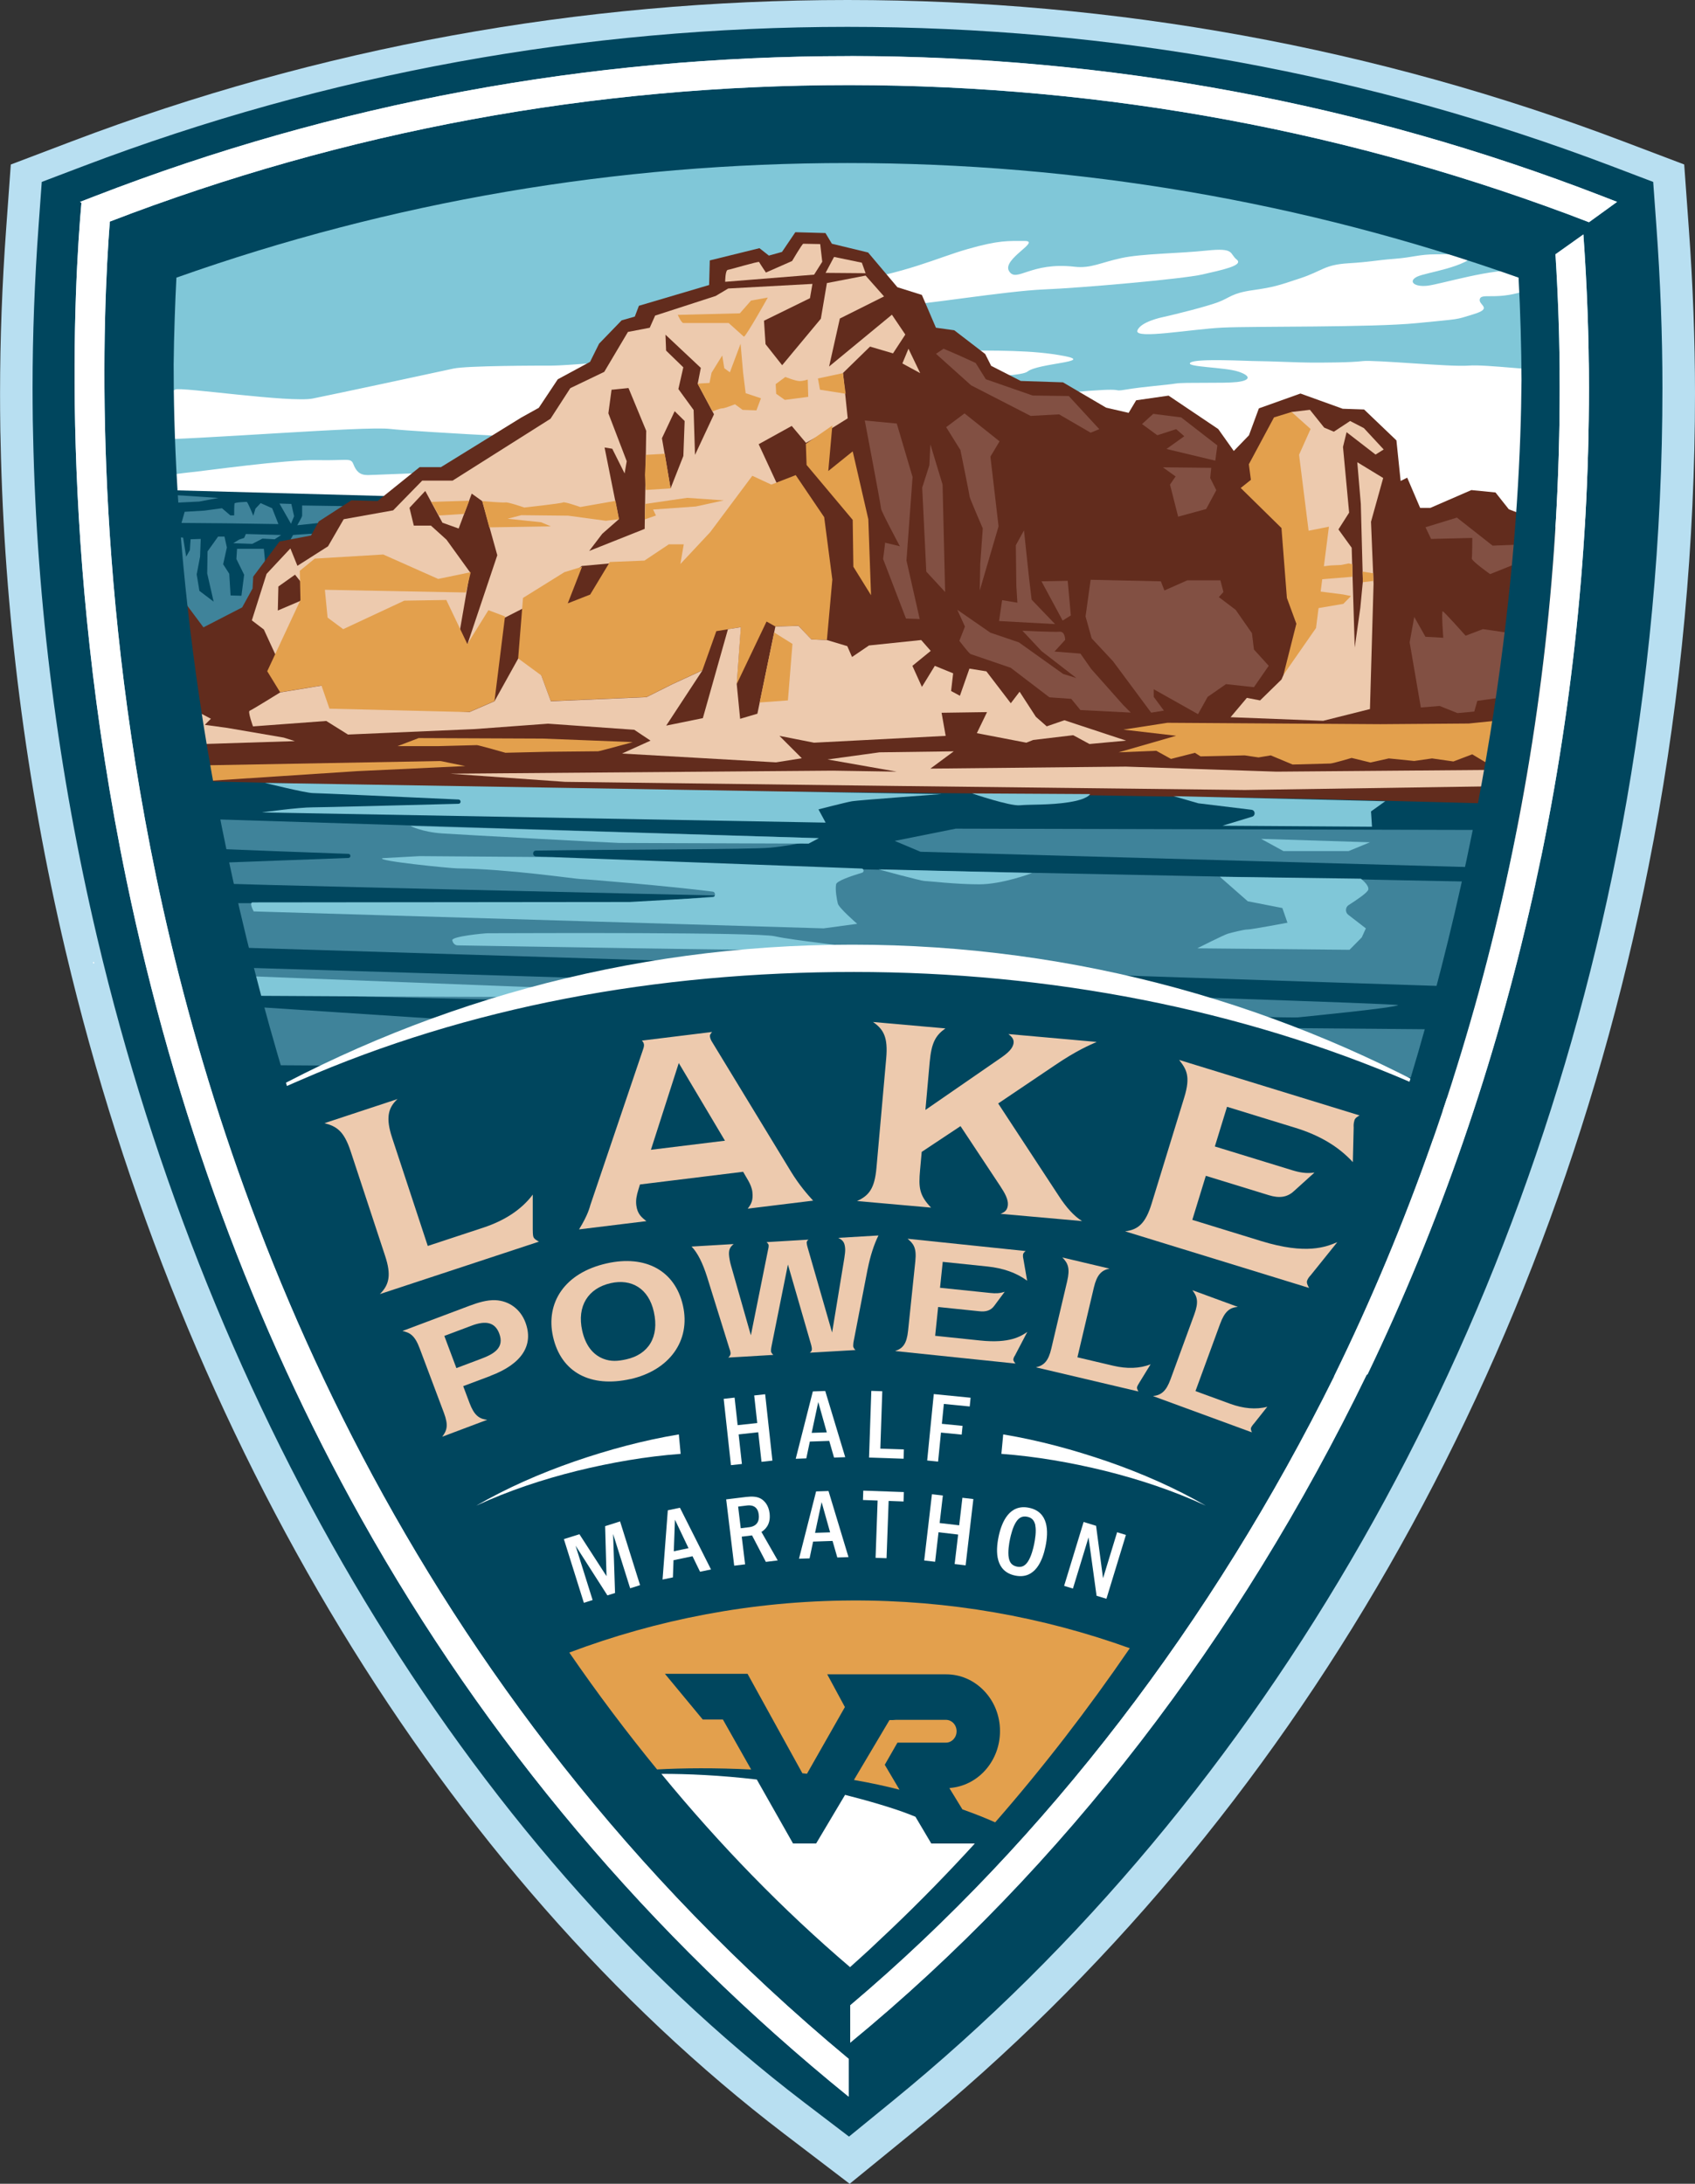 <?xml version="1.0" encoding="UTF-8"?> <svg xmlns="http://www.w3.org/2000/svg" id="Layer_2" viewBox="0 0 306.1 394.22"><rect x="0" y="0" width="306.1" height="394.22" fill="#333333" stroke="none"/><defs><style>.cls-1{fill:none;}.cls-1,.cls-2,.cls-3,.cls-4,.cls-5,.cls-6,.cls-7,.cls-8,.cls-9,.cls-10{stroke-width:0px;}.cls-2{fill:#622c1d;}.cls-3{fill:#3f839a;}.cls-4{fill:#b8dff1;}.cls-5{fill:#825043;}.cls-6{fill:#80c7d8;}.cls-7{fill:#fff;}.cls-8{fill:#e3a04d;}.cls-9{fill:#edcaae;}.cls-10{fill:#00465e;}</style></defs><g id="Layer_1-2"><path class="cls-4" d="m304.98,41.18l-.83-11.49-10.98-4.16C248.53,8.59,201.39,0,153.05,0S57.57,8.59,12.93,25.53L1.95,29.7l-.83,11.48c-.74,10.09-1.11,20.13-1.11,29.85,0,1.97.01,3.95.04,5.93,0,.63.02,1.25.04,1.88l.02.95c.63,30.61,4.56,61.45,11.68,91.65l.07.29c20.97,88.71,68.26,166.51,129.74,213.46l11.84,9.03,11.53-9.4c68.44-55.81,115.89-138.54,133.61-232.91l.07-.35c4.94-26.44,7.45-53.54,7.45-80.54,0-9.68-.38-19.72-1.12-29.85Z"></path><polygon class="cls-6" points="284.03 111.98 23.45 111.98 23.45 37.41 148.41 24.13 284.03 38.51 284.03 111.98"></polygon><path class="cls-7" d="m26.08,86.13c1.72.12,5.64-.61,8.21-.86s17.27-2.33,22.91-2.21c5.64.12,6.13-.49,6.62.74s1.1,1.96,2.57,1.96,20.21-.98,23.64-.25c3.43.74,4.78,1.59,4.78,1.59,0,0-.61,3.19-1.1,3.55s-65.05,2.08-65.05,2.08l-2.57-6.62Z"></path><path class="cls-7" d="m294.63,64.11s-5.4.54-7.02,1.08-2.16,1.35-5.94,1.62c-3.78.27-13.23-1.08-16.47-.81-3.24.27-17.01-1.08-19.17-.81s-7.02.27-9.18.27-7.83-.27-9.72-.27-11.07-.54-12.15.27c-1.08.81,6.21.81,8.64,1.62,2.43.81,2.16,1.62-.27,1.89-2.43.27-9.45,0-11.07.27s-5.67.54-8.91,1.08,1.35-.54-10.26.54c-11.61,1.08-13.77.81-19.98,1.35-6.21.54-21.06.81-22.14.54s-2.7-.81-.81-2.16-2.97-1.89,5.4-2.16c8.37-.27,28.28.02,29.97-1.35,1.88-1.53,12.27-1.74,6.6-2.82-5.67-1.08-11.83-.98-21.01-.98s-39.05,1.91-41.21,2.18c-2.16.27-14.04-.27-16.47-.27s-11.34.81-13.77.81-15.39,0-17.82.54c-2.43.54-21.33,4.59-25.38,5.4s-24.03-2.16-24.84-1.62-11.61,4.05-11.61,4.05c0,0-.54,2.97.81,3.78s-4.22,1.24,5.23,1.24,39.76-2.5,44.35-1.96,36.55,2.21,41.41,2.21,37.8,5.8,53.19,6.88c15.39,1.08,104.71,13.72,114.16,13.45,9.45-.27,11.39-18.58,11.39-18.58l4.05-17.28Z"></path><path class="cls-7" d="m209.99,57.25c2.43-.54,7.83-1.89,9.99-2.7,2.16-.81,2.43-1.62,6.21-2.16s4.59-.81,8.64-2.16,4.32-2.43,8.64-2.7c4.32-.27,4.86-.54,8.37-.81,3.51-.27,4.32-.81,7.56-.81s7.29-.27,7.29-.27c-1.89,2.7-9.18,3.51-10.8,4.32s-.54,1.89,1.89,1.62c2.43-.27,11.88-3.24,16.74-2.7,4.86.54,6.75.27,4.59,1.89-2.16,1.62-.81,1.08-5.13,2.16-4.32,1.08-6.48,0-6.75,1.08s2.43,1.62-1.08,2.7-2.16.81-10.26,1.62c-8.1.81-29.43.54-35.1.81-5.67.27-15.93,2.16-15.39.54s4.59-2.43,4.59-2.43Z"></path><path class="cls-7" d="m163.93,54.95c1.35.27,17.82-2.43,24.57-2.7,6.75-.27,25.11-1.89,28.62-2.7,3.51-.81,7.56-1.62,6.21-2.7-1.35-1.08-.27-2.16-5.4-1.62-5.13.54-11.61.54-15.39,1.35-3.78.81-5.53,1.91-8.49,1.57-7.96-.92-10.47,2.96-11.82.8s5.83-5.45,2.82-5.45-4.64-.16-10.31,1.46c-5.67,1.62-10.8,4.32-22.95,6.21-12.15,1.89-17.13,1.95-15.93,2.97,1.89,1.62,28.08.81,28.08.81Z"></path><polygon class="cls-10" points="30.92 88.49 71.54 89.6 60.51 111.37 28.35 119.83 30.92 88.49"></polygon><polygon class="cls-3" points="31.54 96.93 33.07 97.05 33.62 100.49 34.29 99.31 34.42 97.35 36.25 97.29 36.13 100.49 35.52 103.69 36.01 106.66 38.58 108.61 37.42 103.52 37.48 99.54 39.38 96.87 40.54 96.87 40.97 98.83 40.3 101.86 41.4 103.57 41.64 107.49 43.6 107.55 44.09 103.75 42.69 100.91 42.81 99.07 47.65 99.07 47.83 100.91 47.83 106.95 45.32 112.17 34.78 115.97 30.31 112.59 31.54 96.93"></polygon><polygon class="cls-3" points="43.18 97.41 44.09 97.11 44.4 96.4 50.77 96.58 49.61 97.35 47.4 97.23 45.56 98.18 42.13 98.06 43.18 97.41"></polygon><path class="cls-3" d="m52.92,96.58s5.7-.47,5.7-.18-.98,2.79-1.41,2.79-4.84.36-4.72.12-.12-1.72-.12-1.72l.55-1.01Z"></path><path class="cls-3" d="m32.77,94.4l8.19.07,9.32.14-1.13-2.86-2.08-.93-.94,1-.38,1.29s-1.01-2.51-1.2-2.51-2.14.07-2.2.29-.06,2.15-.06,2.15h-.69l-1.51-1.29-3.21.43-3.53.21-.57,2Z"></path><polygon class="cls-3" points="50.47 90.9 52.61 90.97 53.11 93.19 52.55 94.55 50.47 90.9"></polygon><path class="cls-3" d="m54.56,91.25l9.26.14-.82,2.43-9.32,1s.88-1.5.88-1.72v-1.86Z"></path><polygon class="cls-3" points="30.76 89.32 39.45 89.89 35.98 90.54 30.19 90.82 30.76 89.32"></polygon><polygon class="cls-2" points="273.27 168.47 282.35 96.41 282.43 95.76 272.48 91.94 270.07 88.9 265.71 88.47 258.32 91.68 256.46 91.68 254.13 86.23 252.94 86.82 252.18 79.5 246.34 73.92 242.48 73.79 234.85 71.04 227.34 73.72 225.55 78.58 222.81 81.41 220 77.45 211.03 71.42 205.18 72.26 203.82 74.53 199.75 73.59 191.96 69.02 184.34 68.77 178.99 66.04 177.92 63.91 172.33 59.62 169.02 59.16 166.48 53.24 162.06 51.85 156.77 45.58 150.23 44 149.07 42.07 143.63 41.92 141.22 45.48 138.85 46.14 137.15 44.8 128.18 47.01 128.06 51.45 115.38 55.2 114.64 57.15 112.26 57.83 108.19 62.04 106.56 65.32 100.73 68.47 97.3 73.62 94.13 75.38 79.63 84.33 75.78 84.33 68.19 90.44 63.46 90.32 57.56 94.13 56.17 96.67 50.48 97.75 45.73 104.09 45.61 106.24 43.73 109.65 36.74 113.25 30.89 105.41 24.45 110.54 35.07 168.47 273.27 168.47"></polygon><polygon class="cls-10" points="35.89 141.02 100.08 142.49 175.55 143.23 236.81 144.21 274.29 145.19 263.27 205.46 49.36 214.77 32.46 145.68 35.89 141.02"></polygon><path class="cls-3" d="m278.7,155.48l-5.15-5.64-100.95-.25-11.03,2.21,4.66,1.96,105.12,2.94-1.31,2.77c2.44.14,4.91.16,7.39.16l1.27-4.16Z"></path><path class="cls-3" d="m266.74,180.84l-2.01,5.02-88.21-.74-75.47.25-63.71-4.17s.25,11.03,1.72,11.03,76.45.49,76.45.49l151.18,1.96,4.24-13.86c-1.39.04-2.79.05-4.2.02Z"></path><path class="cls-3" d="m270.04,157.14l-.89,2.09-94.09-1.9s-40.18-.82-42.14-.82c-.98,0-20.63-1.02-36.14-1.91-.68-.04-.66-1.04.02-1.05,15.28-.21,38.66-.2,42.24-.52,5.39-.49,8.82-1.72,8.82-1.72l-119.88-3.74.31,5.21s17.93.78,34.63,1.36c.48.02.48.73,0,.74l-32.3,1.2s1.72,2.91,2.7,3.19c.98.27,97.15,2.41,97.15,2.41,0,0-14.95,1.36-15.93,1.36H33.19s3.92,7.88,5.15,7.88,123,3.8,123,3.8l106.34,3.53-.93,2.59c1.41.04,2.81.02,4.2-.02l6.49-23.5c-2.48,0-4.95-.02-7.39-.18Z"></path><path class="cls-3" d="m40.54,174.59s212.68,6.37,211.95,6.86-15.68,1.96-18.13,2.21c-2.45.25-196.02-4.41-196.02-4.41l2.21-4.66Z"></path><path class="cls-6" d="m47.83,141.33l122.21,2.02s-15.07,1.1-16.17,1.29-6.06,1.47-6.06,1.47l1.29,2.39-101.81-1.84s6.49-.92,9.25-.92c1.74,0,15.99-.37,26.26-.64.5-.01.5-.75,0-.77-10.6-.49-25.44-1.16-26.26-1.16-1.29,0-8.7-1.84-8.7-1.84Z"></path><path class="cls-6" d="m100.08,154.74l55.53,2.05c.4.01.47.64.09.75-2.03.61-4.6,1.49-4.71,2.1-.18,1.02.12,2.65.31,3.46s3.5,3.67,3.5,3.67l-6.07.82-102.91-3.06s-.92-1.63-.18-1.63,68.06-.07,68.06-.07l14.99-.85c.56-.04.58-.95.02-1.02-7.65-.99-23.04-2.27-23.84-2.27s-13.11-1.83-22.3-1.93c-1.25-.01-14.68-1.35-13.51-1.84l6.71-.37,24.32.18Z"></path><path class="cls-6" d="m220.33,158.28l25.42.34s1.53,1.15,1.35,1.97c-.12.54-2.17,1.92-3.57,2.81-.58.37-.62,1.29-.07,1.72l3.2,2.47-.74,1.63-2.21,2.24-27.5-.27s4.84-2.45,5.57-2.65,2.82-.75,3.55-.75,7.17-1.22,7.17-1.22l-.92-2.65-6.25-1.22-5.02-4.41Z"></path><path class="cls-6" d="m211.94,143.72l38.22.92-2.57,1.84.18,2.76-27.01-.18,5.36-1.63c.66-.2.58-1.16-.11-1.25l-9.61-1.17-4.47-1.29Z"></path><path class="cls-6" d="m40.66,176.06l61.75,2.39s-2.76,1.29-3.31,1.47-57.7-.18-57.7-.18l-.74-3.68Z"></path><path class="cls-6" d="m81.68,169.73c-.11-.69,5.76-1.26,6.4-1.26,8.07-.02,48.47-.2,51.82.54,3.68.82,14.33,1.83,13.6,2.04s-10.47.2-11.76.41c-1.2.19-51.95-.68-59.08-.8-.49,0-.89-.4-.98-.93h0Z"></path><polygon class="cls-6" points="227.74 151.43 247.4 152.05 243.54 153.64 231.78 153.64 227.74 151.43"></polygon><path class="cls-6" d="m147.86,151.31l-73.75-2.21s2.08,1.1,5.76,1.35,31,1.72,31.98,1.72,34.18.12,34.18.12l1.84-.98Z"></path><polygon class="cls-9" points="164.06 62.95 162.96 65.61 166.18 67.36 164.06 62.95"></polygon><path class="cls-6" d="m175.55,143.23l21.32.12s-.37.92-3.86,1.47c-3.49.55-6.98.37-8.82.55s-8.64-2.14-8.64-2.14Z"></path><path class="cls-6" d="m158.64,156.94l27.75.66s-5.33,2.04-9.56,2.04-9.37-.61-9.92-.61-8.27-2.09-8.27-2.09Z"></path><polygon class="cls-9" points="222.23 129.47 225.17 125.98 227.56 126.44 231.42 122.67 236.65 110.73 232.79 76.27 233.25 74.37 236.56 73.98 239.13 77.19 240.88 77.93 243.82 76 246.3 77.28 249.88 81.14 248.41 82.06 243.18 78.02 242.53 80.68 243.64 92.54 241.71 95.57 244.1 98.88 244.65 116.89 245.66 109.72 246.12 104.94 245.75 90.97 245.11 83.44 249.79 86.29 247.59 94.19 248.05 105.4 247.4 128 238.95 130.12 222.23 129.47"></polygon><polygon class="cls-1" points="121.21 87.17 123.04 82.67 123.49 75.88 121.94 74.65 119.83 79.14 121.21 87.17"></polygon><polygon class="cls-1" points="137.28 60.97 137.55 64.55 139.29 67.01 139.12 58.57 137.28 60.97"></polygon><polygon class="cls-1" points="113.35 70.36 110.71 70.61 110.18 74.6 113.49 83.24 112.95 86.36 110.4 81.27 109.59 81.13 113.51 94.07 108.93 96.59 107.23 98.84 116.15 95.29 116.42 77.77 113.35 70.36"></polygon><polygon class="cls-1" points="50.54 106.02 50.45 109.78 55.14 107.79 55.22 106.64 53.23 104.12 50.54 106.02"></polygon><path class="cls-9" d="m163.5,60.41l-2.43-3.6-11.34,9.35,1.94-8.66.06-.03,7.92-3.96-3.33-3.76-6.99,1.35-1.09,6.43-.02.03-6.97,8.37-3-3.8-.28-4.23,8.3-4.07.45-2.58-15.21.83-2.27,1.35-10.93,3.54-.98,2.21h-.07s-3.86.74-3.86.74l-4.28,7.21-.04.02-6.09,2.92-3.57,5.52-17.68,11.17h-5.49l-5.26,5.38h-.04s-8.88,1.59-8.88,1.59l-2.83,4.89-5.53,3.52-1.27-3.14-4.3,4.6-2.66,8.39,2.17,1.65,2.78,6.04,3.33-.36,28.9-3.26,2.21-12.77-4.24-5.87-2.81-2.54h-3.09l-.78-3.21,2.85-3.04,3.1,5.73,2.93,1.05,2.36-6.3,1.9,1.36h0l2.72,9.77-.02.04-6.5,19.37,6.92-7.66,6.49-3.31,8.37-6.51,5.29-.48,15.02.96,15.56-13.98-3.93-8.48,5.97-3.3,2.57,3.06,4.07-2.27,3.47-2.16-.85-8.19,4.88-4.76,4.15,1.22,2.22-3.39Zm-108.09,47.57l-.08.03-5.16,2.2.1-4.33,3.01-2.14,2.23,2.81-.1,1.42Zm61.29-30.23l-.28,17.73-.09.03-9.93,3.95,2.36-3.1,3.01-2.64-2.59-12.94,1.39.23,2.23,4.46.38-2.21-3.31-8.64v-.03s.57-4.24.57-4.24h.11s2.95-.3,2.95-.3l.04.09,3.13,7.56v.03Zm6.71,4.56l-2.31,5.86-1.56-9.06.02-.04,2.28-4.84,1.8,1.77-.23,6.31Zm2.1-.21l-.25-8.09-2.75-3.78.89-3.92-3.11-3.02-.11-2.87,6.38,5.99-.56,2.87,2.94,5.51-3.42,7.31Z"></path><path class="cls-9" d="m130.96,50.85s0-2.08.49-2.14,5.57-1.59,5.64-1.41,1.23,1.9,1.23,1.9l4.72-2.08s1.84-3.12,2.02-3.12,3.06.06,3.06.06l.37,3.19-1.47,2.33-16.05,1.29Z"></path><polygon class="cls-9" points="149.09 49.26 150.62 46.38 155.64 47.42 156.32 49.32 149.09 49.26"></polygon><polygon class="cls-8" points="153.99 81.48 156.81 93.73 157.3 107.45 154.11 102.31 153.99 93.85 145.66 83.93 145.53 80.13 150.31 76.82 149.58 85.03 153.99 81.48"></polygon><polygon class="cls-8" points="143.7 85.77 148.84 93.36 150.31 104.63 149.33 115.54 146.51 115.42 144.19 112.96 140.02 113.09 138.43 112.2 133.04 123.5 133.77 113.21 129.36 113.94 126.85 120.99 121.4 123.5 116.74 125.83 99.47 126.56 97.75 121.91 93.22 123.26 94.45 107.94 101.92 103.29 105.11 102.31 102.53 108.92 106.58 107.33 110.13 101.45 116.38 101.2 120.79 98.26 123.48 98.26 122.87 101.82 128.26 96.06 135.86 85.89 139.29 87.48 143.7 85.77"></polygon><polygon class="cls-8" points="89.3 126.56 91.2 111.28 88.2 110.15 84.4 116.27 80.6 108.31 73.01 108.43 61.98 113.58 59.16 111.49 58.67 106.47 84.13 106.96 85.01 103.29 79.13 104.51 69.21 100.1 56.84 100.84 54.14 103.04 54.26 108.31 48.26 121.17 50.59 124.97 58.06 123.75 57.33 129.14 84.77 128.52 89.3 126.56"></polygon><polygon class="cls-8" points="230.07 75.35 225.53 83.81 225.9 86.62 224.06 88.09 231.42 95.32 232.4 107.94 234.11 112.6 231.78 121.82 237.66 113.37 239.99 95.08 236.32 95.81 234.6 82.09 236.68 77.44 233.25 74.37 230.07 75.35"></polygon><path class="cls-8" d="m273.3,131.7l.38-1.95-8.45.86-15.93.12-38.47-.25-7.96,1.23,9.53,1.11-10.39,2.99,6.8-.28,2.66,1.47,4.32-1.1,1.01.64,7.99-.18,2.48.37,2.21-.37,3.95,1.65s6.34-.18,6.8-.18,3.86-1.01,3.86-1.01l3.4.83,3.31-.74,4.59.46,3.22-.46,3.86.55,3.4-1.29,2.3,1.38,5.42-.09,2.57-5.79-2.86.02Z"></path><path class="cls-9" d="m149.33,115.54l3.68,1.1.86,1.96,3.06-2.08,9.43-.98,1.72,1.96-3.31,2.7,1.72,3.8,2.33-3.8,3.31,1.35-.37,3.19,1.59.86,1.72-4.9,3.06.49,4.41,5.76,1.59-2.08,2.94,4.53,1.96,1.72,3.19-1.1,11.15,3.68-6.62.61-2.94-1.59-7.23.86-1.23.49-8.94-1.72,1.84-3.8-8.21.12.74,4.17-23.77,1.23-6.25-1.23,4.04,4.04-4.66.74-27.81-1.59,5.15-2.33-2.94-1.96-15.56-1.1-13.35.98-22.79.98-3.92-2.45-13.23.98s-.98-2.7-.61-2.82,5.51-3.31,5.51-3.31l7.47-1.23,1.44,4.16,25.27.62,4.53-1.96,4.29-7.72,4.17,3.06,1.72,4.66,17.27-.74,4.66-2.33,5.45-2.51-6.55,9.98,6.62-1.35,4.53-16.05,2.33-.37-.74,10.29.61,6.25,3.12-.92,3.25-15.74,4.17-.12,2.33,2.45,2.82.12Z"></path><polygon class="cls-9" points="81.28 139.67 150.37 139.12 161.95 139.3 149.45 137.1 158.83 135.81 172.24 135.63 168.02 138.75 203.3 138.39 230.5 139.3 274.6 138.94 273.5 141.88 224.8 142.61 161.58 141.88 102.04 141.14 81.28 139.67"></polygon><polygon class="cls-9" points="51.23 133.15 41.03 131.4 36.99 130.85 38.09 129.75 31.11 126.07 32.58 134.44 53.25 133.79 51.23 133.15"></polygon><polygon class="cls-8" points="34.78 138.2 79.53 137.38 84.03 138.29 64.46 139.21 33.59 141.23 34.78 138.2"></polygon><path class="cls-8" d="m75.67,133.24s21.96.09,22.33.09,16.26.64,16.26.64c0,0-5.97,1.65-6.25,1.65s-9.1.09-9.1.09l-7.63.18s-4.87-1.38-5.15-1.38-6.52.18-6.89.18h-7.44l3.86-1.47Z"></path><polygon class="cls-5" points="173.16 64.14 176.19 65.52 178.03 68.46 186.48 71.4 193.01 71.49 198.52 77.47 196.96 78.11 191.26 74.8 186.12 75.08 175.37 69.56 169.03 63.87 170.4 62.95 173.16 64.14"></polygon><polygon class="cls-5" points="206.24 76.55 208.26 74.71 213.31 75.35 219.84 80.41 219.47 83.16 210.65 81.05 213.87 78.75 212.4 77.47 209 78.57 206.24 76.55"></polygon><polygon class="cls-5" points="210.01 84.36 218.74 84.45 218.55 86.29 219.65 88.49 217.82 91.89 212.76 93.27 211.29 87.48 212.3 86.01 210.01 84.36"></polygon><path class="cls-5" d="m174.17,74.62l6.34,5.05-1.65,2.76,1.47,12.59-3.4,11.58.09-4.78.46-6.43s-2.39-5.51-2.39-5.79-1.65-8.36-1.65-8.36l-2.57-4.13,3.31-2.48Z"></path><polygon class="cls-5" points="168.02 80.22 170.22 87.48 170.68 106.87 167.28 103.19 166.54 88.03 167.83 83.99 168.02 80.22"></polygon><polygon class="cls-5" points="197.14 115.23 201 119.37 207.89 128.65 210.19 128.28 208.35 125.8 208.35 124.42 216.35 128.92 218.09 125.8 221.4 123.5 226.45 124.05 229.12 120.19 226.45 117.25 226.09 114.31 223.15 110.09 220.11 107.79 220.94 106.87 220.39 104.76 214.42 104.76 210.28 106.59 209.64 104.94 196.96 104.66 196.04 111.28 197.14 115.23"></polygon><path class="cls-5" d="m202.84,127.27l-5.79-6.52-1.93-2.76-4.69-.37,1.93-2.11s0-1.56-1.01-1.47-6.71-.18-6.71-.18l3.44,3.67,6.3,4.87-2.39-.74-7.99-5.7-5.15-1.75-5.97-4.13,1.38,3.03-1.01,2.57s1.75,2.3,2.02,2.39,7.26,2.48,7.26,2.48l6.98,5.33,3.95.28,1.65,2.02,9.1.46-1.38-1.38Z"></path><polygon class="cls-5" points="192.82 104.85 193.38 111.1 191.9 112.02 188.08 104.94 192.82 104.85"></polygon><polygon class="cls-5" points="185.84 104.39 184.92 95.75 183.45 98.42 183.54 105.77 183.73 108.8 180.97 108.34 180.42 112.11 190.53 112.66 186.3 108.25 185.84 104.39"></polygon><path class="cls-5" d="m255.4,111.37l2.02,3.58,3.22.18s-.37-4.87-.09-4.78,4.13,4.41,4.13,4.41l3.12-1.19,9.46,1.38-3.58,14.79-3.58-3.68-3.31.46-.55,1.93-3.03.28-3.22-1.29-3.4.28-2.02-11.76.83-4.59Z"></path><path class="cls-5" d="m263.12,93.45l6.43,5.05,7.08-.28.28,2.3-7.81,3.12s-3.4-2.39-3.31-2.85.09-3.68.09-3.68l-7.44.18-1.01-2.11,5.7-1.75Z"></path><path class="cls-5" d="m161.95,76.46l2.85,9.65-1.1,15.07,2.39,10.57-2.48-.09-4.13-10.75.37-2.94,2.66.64s-3.4-6.34-3.4-6.8-2.94-15.9-2.94-15.9l5.79.55Z"></path><polygon class="cls-8" points="139.81 114.17 137.19 126.81 142.29 126.44 143.11 116.24 139.81 114.17"></polygon><polygon class="cls-8" points="246.07 103.19 247.98 103.49 248.02 104.87 246.12 105.1 246.07 103.19"></polygon><path class="cls-8" d="m111.14,90.42l-6.34,1.11s-2.85-1.01-3.12-.83-6.98.92-6.98.92c0,0-2.94-1.01-3.4-.92s-4.2-.24-4.2-.24l1.26,4.74,11.12-.18-1.75-.74-6.06-.64,2.48-.64,8.45.09,6.8.92,2.39-.28-.64-3.31Z"></path><polygon class="cls-8" points="116.53 90.97 124.09 89.87 130.71 90.33 125.66 91.43 117.94 91.98 118.46 93.06 116.44 93.76 116.53 90.97"></polygon><path class="cls-8" d="m84.74,90.39l-6.86.21,1.38,2.45c.46,0,4.56-.28,4.56-.28l.92-2.39Z"></path><polygon class="cls-8" points="152.21 67.36 147.71 68.32 148.08 70.35 152.72 71.08 152.21 67.36"></polygon><path class="cls-8" d="m145.96,71.63l-.09-3.12s-.74.28-1.47.28-2.57-.74-2.57-.74l-1.75,1.29.09,1.75,1.56,1.1,4.23-.55Z"></path><path class="cls-8" d="m136.59,74.11l.83-2.21-2.76-.92-.46-3.68-.46-5.24-1.93,5.15-1.01-.74-.37-2.3-1.93,3.12-.37,1.84-2.15.12,2.7,5.02s1.29-.55,1.75-.55,2.3-.74,2.3-.74l1.38,1.01,2.48.09Z"></path><polygon class="cls-8" points="121.1 88.17 120.05 81.92 116.65 82.11 116.47 85.74 116.61 88.45 121.1 88.17"></polygon><path class="cls-8" d="m134.34,60.79c.46-.18,4.32-7.08,4.32-7.08l-3.03.55-2.02,2.3-11.21.28s.64,1.47,1.01,1.47h8.18l2.76,2.48Z"></path><path class="cls-10" d="m247.92,187.03c.13.2-.13-.19,0,0h0Z"></path><path class="cls-10" d="m254.21,200.18c-.23-.62.23.63,0,0h0Z"></path><path class="cls-7" d="m16.76,173.78c0,.06.1.11.28.16-.02-.1-.05-.2-.07-.3-.13.05-.21.09-.21.14Z"></path><path class="cls-8" d="m243.98,107.6l-1.43-.29-4.93-.63s-1.23,1.45-1.78,1.64c-.55.18.23-3.54.23-3.54l8.16-.66v-2.25s-.67-.16-.67-.16l-1.38.28-1.93.09-3.22.37-2.85.92.09,4.13,1.36,5.6,1.94-1.37-.52-1.78,5.54-.94,1.38-1.4Z"></path><path class="cls-7" d="m265.43,200.55c-32.84-19.09-70.92-30.02-111.53-30.02s-78.69,10.93-111.53,30.02h223.06Z"></path><path class="cls-1" d="m254.54,195.28c17.02-56.34,20.06-102.08,20.23-126.68-.02-6.03-.2-12.22-.53-18.48-38.74-13.73-79.49-20.68-121.19-20.68s-82.44,6.96-121.19,20.68c-.06,1.19-.11,2.38-.17,3.56-.06,1.27-.1,2.53-.15,3.79-.1,2.8-.15,5.56-.19,8.31-.04,23.82,2.56,71.35,20.47,130.25.76-.34,1.53-.66,2.3-1,30.51-13.32,64.39-19.58,100.09-19.58s70.03,6.76,100.33,19.82Z"></path><path class="cls-1" d="m153.55,10.13h-.32c-46.94,0-92.71,8.5-136.03,25.26l-2.74,1.06.25.18c-1.27,14.06-4.22,62.73,8.17,122.44,8.63,41.56,22.89,80.29,42.39,115.11,22.49,40.18,52.07,75.21,87.99,104.31v-6.83C73.08,304.98,40.96,219.55,28.2,158.23c-11.56-55.61-9.67-101.47-8.36-118.23C62.34,23.65,107.22,15.36,153.23,15.36h.32c46.04.05,90.92,8.37,133.41,24.75l5.07-3.67-2.76-1.07c-43.22-16.72-88.88-25.21-135.72-25.26Z"></path><path class="cls-1" d="m280.9,45.91c.51,8.17.77,16.27.77,24.08,0,62.36-14.1,124.05-40.76,178.47h.03c-21.97,44.32-51.91,83.55-87.4,113.54v6.74c38.47-31.59,70.2-73.04,93.29-120.62h.12c26.17-54.45,40-116.03,40-178.13,0-8.99-.34-18.29-1.01-27.67l-5.04,3.58Z"></path><path class="cls-10" d="m299.11,40.58l-.56-7.74-7.47-2.84C247.11,13.31,200.67,4.85,153.05,4.85S58.98,13.31,15.02,30l-7.48,2.84-.56,7.74c-.73,9.96-1.1,19.86-1.1,29.42,0,1.95.02,3.89.04,5.84.02.93.04,1.86.06,2.79.63,30.62,4.6,61.04,11.52,90.42.03.1.05.2.07.3,20.34,86.03,66.04,163.13,127.59,210.13l8.16,6.22,7.93-6.47c67.81-55.3,114.33-137.71,131.55-229.46.02-.11.04-.21.07-.32,4.83-25.87,7.35-52.49,7.35-79.45,0-9.56-.38-19.46-1.11-29.42Zm-144.9,134.88c-35.7,0-69.58,6.26-100.09,19.58-.76.34-1.54.65-2.3,1-17.9-58.9-20.5-106.44-20.46-130.26.03-2.74.09-5.51.19-8.31.04-1.26.09-2.52.14-3.79.06-1.19.11-2.37.17-3.56,38.74-13.73,79.49-20.69,121.19-20.69s82.44,6.96,121.19,20.69c.33,6.26.5,12.44.53,18.47-.18,24.61-3.21,70.35-20.23,126.69-30.3-13.06-64.96-19.82-100.33-19.82Zm92.75,72.66h-.13c-23.08,47.59-54.81,89.04-93.29,120.63v-6.74c35.5-29.99,65.43-69.22,87.4-113.54h-.03c26.67-54.42,40.76-116.11,40.76-178.47,0-7.82-.25-15.92-.77-24.09l5.05-3.58c.67,9.38,1,18.68,1,27.67,0,62.1-13.83,123.68-39.99,178.12Zm39.99-208c-42.49-16.38-87.36-24.71-133.4-24.75h-.32c-46.01,0-90.89,8.28-133.39,24.63-1.3,16.76-3.2,62.62,8.36,118.23,12.76,61.32,44.88,146.75,125.05,213.43v6.83c-35.92-29.1-65.5-64.14-87.99-104.32-19.5-34.82-33.76-73.55-42.39-115.11C10.49,99.36,13.44,50.69,14.7,36.62l-.25-.18,2.75-1.06C60.52,18.62,106.29,10.13,153.23,10.13h.32c46.83.04,92.49,8.54,135.71,25.25l2.76,1.07-5.07,3.67Z"></path><path class="cls-9" d="m96.21,221.84c.02.36-.02,1.03.12,1.45.12.37.69.69,1,.85l-28.73,9.47c1.7-1.69,2.09-3.45.94-6.92l-6.21-18.84c-1.2-3.65-2.52-4.54-4.75-5.09l13.21-4.36c-1.73,1.59-2.15,3.42-.98,6.98l6.44,19.54,10.07-3.32c3.78-1.25,6.87-3.24,8.89-5.95v6.2Z"></path><path class="cls-9" d="m135.02,218.2c.64-.81,1.03-1.55.85-3.05-.09-.72-.42-1.47-.74-2.02l-.93-1.6-18.63,2.29-.31,1.02c-.28.92-.47,1.77-.35,2.74.2,1.59.96,2.18,1.82,2.86l-12.16,1.49c1.63-2.65,1.91-3.96,2.05-4.42l9.46-27.92c.07-.2.26-.67.21-1.05-.04-.34-.27-.6-.38-.69l12.69-1.56c-.13.16-.44.45-.39.83.05.43.3.85.42,1.03l14.18,23.3c1.59,2.6,3.07,4.23,4.03,5.29l-11.83,1.45Zm-12.44-26.3l-5.03,15.66,13.37-1.64-8.34-14.02Z"></path><path class="cls-9" d="m180.69,219.12c.71-.28,1.23-.62,1.32-1.59.09-1.02-.54-2.15-1.4-3.45l-7.15-10.79-7.01,4.65-.3,3.34c-.27,3.05-.16,4.48,1.99,6.72l-13.37-1.19c2.19-.98,3.18-2.3,3.51-5.99l1.76-19.77c.33-3.73-.42-5.21-2.39-6.56l13.08,1.16c-1.77,1.26-2.52,2.56-2.84,6.1l-.77,8.62,13.53-9.34c1.4-.95,2.31-1.8,2.4-2.81.06-.73-.48-1.17-.94-1.55l15.94,1.42c-1.17.53-3.55,1.49-7.55,4.21l-10.24,6.9,10.92,16.65c1.33,2.07,2.8,3.72,4.23,4.58l-14.73-1.31Z"></path><path class="cls-9" d="m236.63,230.28c-.15.16-.46.52-.59.94-.13.42.21.98.37,1.28l-33.23-10.22c2.38-.29,3.7-1.45,4.79-4.99l5.9-19.2c1.17-3.81.39-5.07-.93-6.75l32.59,10.02c-.25.13-.79.42-.92.84-.2.65-.16,1.02-.15,1.33l-.15,6.26c-2.59-2.83-6.04-4.86-10.36-6.19l-12.36-3.8-2.2,7.16,13.9,4.27c1.44.44,2.6.65,4.09.44l-3.74,3.38c-1.2,1.1-2.63,1.28-4.49.71l-11.39-3.5-2.44,7.95,12.45,3.83c8.18,2.51,11.68,1.05,13.73.2l-4.86,6.04Z"></path><path class="cls-9" d="m88.6,248.37l-4.95,1.86,1.15,3.06c.81,2.15,1.7,2.86,3.19,3.01l-8.13,3.06c.85-1.13,1.16-2.04.3-4.33l-4.37-11.62c-.88-2.35-1.75-2.84-3.11-3.14l12.1-4.55c1.63-.61,3.19-1.07,4.68-1.01,2.49.11,4.53,1.63,5.42,4,1.54,4.09-.6,7.51-6.3,9.65Zm-3.38-9.08l-4.98,1.87,2.18,5.81,4.49-1.69c2.35-.88,4.21-2.01,3.25-4.55-.75-2-2.37-2.4-4.95-1.44Z"></path><path class="cls-9" d="m113.83,248.95c-7.13,1.59-12.51-1.16-13.96-7.66-1.36-6.09,2.06-11.52,9.73-13.23,6.95-1.55,12.32,1.29,13.74,7.65,1.42,6.36-2.5,11.68-9.51,13.25Zm-3.52-17.32c-4.12.92-6.15,4.16-5.17,8.58.58,2.59,1.87,4.31,3.8,5.07,1.37.54,2.64.45,4.16.11,3.97-.88,6-4,4.98-8.57-.95-4.27-4.07-6.01-7.77-5.19Z"></path><path class="cls-9" d="m156.69,229.07l-2.56,13.22c-.02.16-.06.52-.05.71.02.31.25.57.41.71l-8.24.48c.35-.29.37-.45.36-.72,0-.06,0-.09-.01-.15,0-.06-.09-.45-.12-.57l-4.19-14.48-2.91,14.5c-.04.28-.17.68-.14,1.17.01.24.27.51.4.65l-8.12.48c.2-.2.43-.42.41-.82-.02-.31-.16-.7-.24-.91l-4-12.84c-.79-2.49-1.7-4.34-2.8-5.47l7.6-.45c-.55.46-.9.88-.84,1.92.03.46.17,1.3.32,1.81l3.63,12.74,3.1-15.43c.02-.15.13-.44.11-.83-.01-.21-.27-.47-.37-.56l7.57-.45c-.15.1-.35.3-.33.57.02.37.13.66.17.85l4.42,15.35,2.21-13.45c.09-.56.17-1.26.15-1.63-.07-1.16-.37-1.57-1.25-2.01l7.26-.43c-.82,1.64-1.49,3.76-1.94,6.03Z"></path><path class="cls-9" d="m183.25,244.75c-.07.11-.22.37-.25.65-.03.27.25.58.39.75l-21.75-2.26c1.43-.46,2.11-1.35,2.35-3.66l1.31-12.56c.26-2.49-.38-3.18-1.4-4.05l21.32,2.22c-.14.11-.44.35-.47.63-.04.43.03.65.07.84l.67,3.88c-1.94-1.43-4.32-2.26-7.15-2.56l-8.09-.84-.49,4.68,9.1.94c.94.1,1.68.08,2.58-.22l-1.89,2.54c-.61.83-1.47,1.11-2.68.98l-7.45-.77-.54,5.2,8.15.85c5.35.56,7.34-.77,8.49-1.55l-2.26,4.32Z"></path><path class="cls-9" d="m205.75,249.6c-.11.19-.35.55-.41.81-.06.24.14.6.25.78l-18.51-4.36c1.47-.34,2.26-1.16,2.78-3.4l2.86-12.14c.55-2.35.14-3.27-.87-4.29l8.51,2.01c-1.45.29-2.28,1.13-2.82,3.42l-2.97,12.59,6.49,1.53c2.44.57,4.75.52,6.73-.27l-2.04,3.32Z"></path><path class="cls-9" d="m226.42,257c-.13.18-.41.5-.5.76-.08.23.07.61.16.81l-17.86-6.55c1.5-.17,2.38-.88,3.17-3.04l4.29-11.71c.83-2.27.53-3.22-.35-4.36l8.21,3.01c-1.47.11-2.39.85-3.2,3.06l-4.45,12.14,6.26,2.29c2.35.86,4.65,1.09,6.71.54l-2.42,3.05Z"></path><path class="cls-7" d="m280.9,45.91c.51,8.17.77,16.27.77,24.08,0,62.36-14.1,124.05-40.76,178.47h.03c-21.97,44.32-51.91,83.55-87.4,113.54v6.74c38.47-31.59,70.2-73.04,93.29-120.62h.12c26.17-54.45,40-116.03,40-178.13,0-8.99-.34-18.29-1.01-27.67l-5.04,3.58Z"></path><path class="cls-7" d="m153.55,10.13h-.32c-46.94,0-92.71,8.5-136.03,25.26l-2.74,1.06.25.18c-1.27,14.06-4.22,62.73,8.17,122.44,8.63,41.56,22.89,80.29,42.39,115.11,22.49,40.18,52.07,75.21,87.99,104.31v-6.83C73.08,304.98,40.96,219.55,28.2,158.23c-11.56-55.61-9.67-101.47-8.37-118.23C62.34,23.65,107.22,15.36,153.23,15.36h.32c46.04.05,90.92,8.37,133.41,24.75l5.07-3.67-2.76-1.07c-43.22-16.72-88.88-25.21-135.72-25.26Z"></path><path class="cls-7" d="m122.59,258.94c-6.52,1.09-12.74,2.78-18.9,4.9-6.12,2.13-12.08,4.73-17.68,7.96,5.86-2.71,11.97-4.73,18.16-6.27,6.18-1.52,12.54-2.62,18.75-3.08l-.33-3.51Z"></path><path class="cls-7" d="m200.07,263.84c-6.15-2.11-12.37-3.81-18.9-4.9l-.33,3.51c6.22.46,12.57,1.56,18.75,3.08,6.19,1.54,12.3,3.57,18.16,6.27-5.6-3.23-11.56-5.83-17.68-7.96Z"></path><polygon class="cls-7" points="132.66 252.3 130.69 252.52 132 264.49 133.98 264.28 133.39 258.94 136.93 258.55 137.52 263.89 139.49 263.67 138.18 251.69 136.2 251.91 136.75 256.89 133.21 257.27 132.66 252.3"></polygon><path class="cls-7" d="m149.76,260.13l.86,2.99,2.02-.07-3.61-11.95-2.24.08-3.09,12.16,1.91-.07.64-3.04,3.5-.12Zm-1.99-7.04l1.54,5.48-2.73.09,1.19-5.57Z"></path><polygon class="cls-7" points="157.35 251.08 156.94 263.12 163.18 263.33 163.23 261.65 158.98 261.51 159.33 251.15 157.35 251.08"></polygon><polygon class="cls-7" points="175.12 253.9 175.28 252.32 168.63 251.66 167.44 263.65 169.41 263.85 169.93 258.61 173.67 258.98 173.83 257.4 170.09 257.03 170.45 253.44 175.12 253.9"></polygon><polygon class="cls-7" points="115.59 286.15 111.98 274.65 109.28 275.5 109.53 284.53 104.64 276.96 101.83 277.84 105.44 289.34 107.02 288.84 103.94 279.02 109.69 288 111.07 287.57 110.72 276.91 113.8 286.72 115.59 286.15"></polygon><path class="cls-7" d="m120.6,272.63l-.95,12.51,1.87-.39.11-3.1,3.43-.72,1.36,2.8,1.98-.41-5.61-11.14-2.19.46Zm1.08,7.4l.21-5.69,2.45,5.14-2.67.56Z"></path><path class="cls-7" d="m138.32,281.95l2.13-.26-2.94-5.14c.49-.33,1.73-1.19,1.47-3.37-.17-1.42-.9-2.26-1.6-2.65-.68-.37-1.51-.43-2.64-.3l-3.6.44,1.45,11.97,1.97-.24-.61-5,1.86-.23,2.49,4.77Zm-4.55-6.07l-.47-3.91,1.54-.19c.41-.05,1.96-.24,2.18,1.62.15,1.18-.31,2.11-1.72,2.29l-1.53.19Z"></path><path class="cls-7" d="m146.85,278.29l3.5-.12.86,2.99,2.02-.07-3.61-11.93-2.24.07-3.09,12.15,1.91-.06.64-3.04Zm1.52-7.15l1.54,5.48-2.72.09,1.19-5.57Z"></path><polygon class="cls-7" points="160.1 281.29 160.48 270.95 163.17 271.05 163.23 269.35 155.9 269.09 155.84 270.78 158.49 270.88 158.12 281.22 160.1 281.29"></polygon><polygon class="cls-7" points="175.78 270.61 173.8 270.38 173.22 275.35 169.69 274.94 170.27 269.97 168.3 269.74 166.9 281.7 168.87 281.93 169.49 276.6 173.03 277.02 172.4 282.35 174.38 282.58 175.78 270.61"></polygon><path class="cls-7" d="m180.33,277.43c-.57,2.74-.55,6.25,2.99,6.99,3.66.76,4.98-2.8,5.48-5.23.58-2.76.57-6.26-2.95-7-3.54-.74-4.96,2.53-5.52,5.23Zm6.63-2.07c.22,1.08-.04,2.59-.21,3.41-.13.64-.5,2.24-1.16,3.19-.39.55-.94,1.06-1.93.85-.94-.2-1.31-.73-1.48-1.56-.21-1.1.06-2.68.21-3.39.15-.72.52-2.29,1.17-3.21.41-.58.96-1.05,1.97-.84,1.03.21,1.3.92,1.45,1.56Z"></path><polygon class="cls-7" points="197.94 275.44 195.69 274.75 192.17 286.28 193.76 286.77 196.58 277.53 198.03 288.07 199.81 288.61 203.33 277.09 201.74 276.6 199.2 284.91 197.94 275.44"></polygon><path class="cls-7" d="m175.99,332.79s.03,0,.04.02c-4.83,5.28-9.81,10.39-14.95,15.29l-4.07,3.84c-1.16,1.06-2.32,2.12-3.5,3.17-12.11-10.32-23.5-22.03-34.07-34.89,4.65-.01,10.59.24,17.23,1.02l6.54,11.54h4.18l5.22-8.77c4.03,1.01,8.7,2.38,11.5,3.47.4.16.81.32,1.21.48l2.86,4.83h7.81Z"></path><path class="cls-8" d="m172.75,312.53c0,1.13-.86,2.05-1.92,2.05h-8.76l-2.29,4,2.66,4.5c-2.39-.63-5.35-1.26-8.23-1.76l6.42-10.81h.58l.56-.04h9.07c.49,0,.96.2,1.32.57.38.39.59.92.59,1.49Z"></path><path class="cls-8" d="m204.03,297.54c-7.54,11.01-15.65,21.52-24.31,31.43-1.96-.87-3.94-1.64-5.92-2.34l-2.35-3.84.53-.07c4.9-.61,8.6-4.99,8.61-10.19.01-2.8-1.04-5.42-2.94-7.37-1.83-1.88-4.24-2.91-6.79-2.91h-21.47s3.19,5.91,3.19,5.91l-6.85,12.04c-.28-.04-.55-.06-.83-.09l-9.9-17.95h-14.92l6.83,8.25h3.64l5.1,9.02c-6.46-.31-12.26-.27-16.99-.01-5.51-6.73-10.8-13.76-15.85-21.1,15.88-5.98,33.02-9.31,50.92-9.4,17.63-.09,34.56,2.95,50.3,8.62Z"></path></g></svg> 